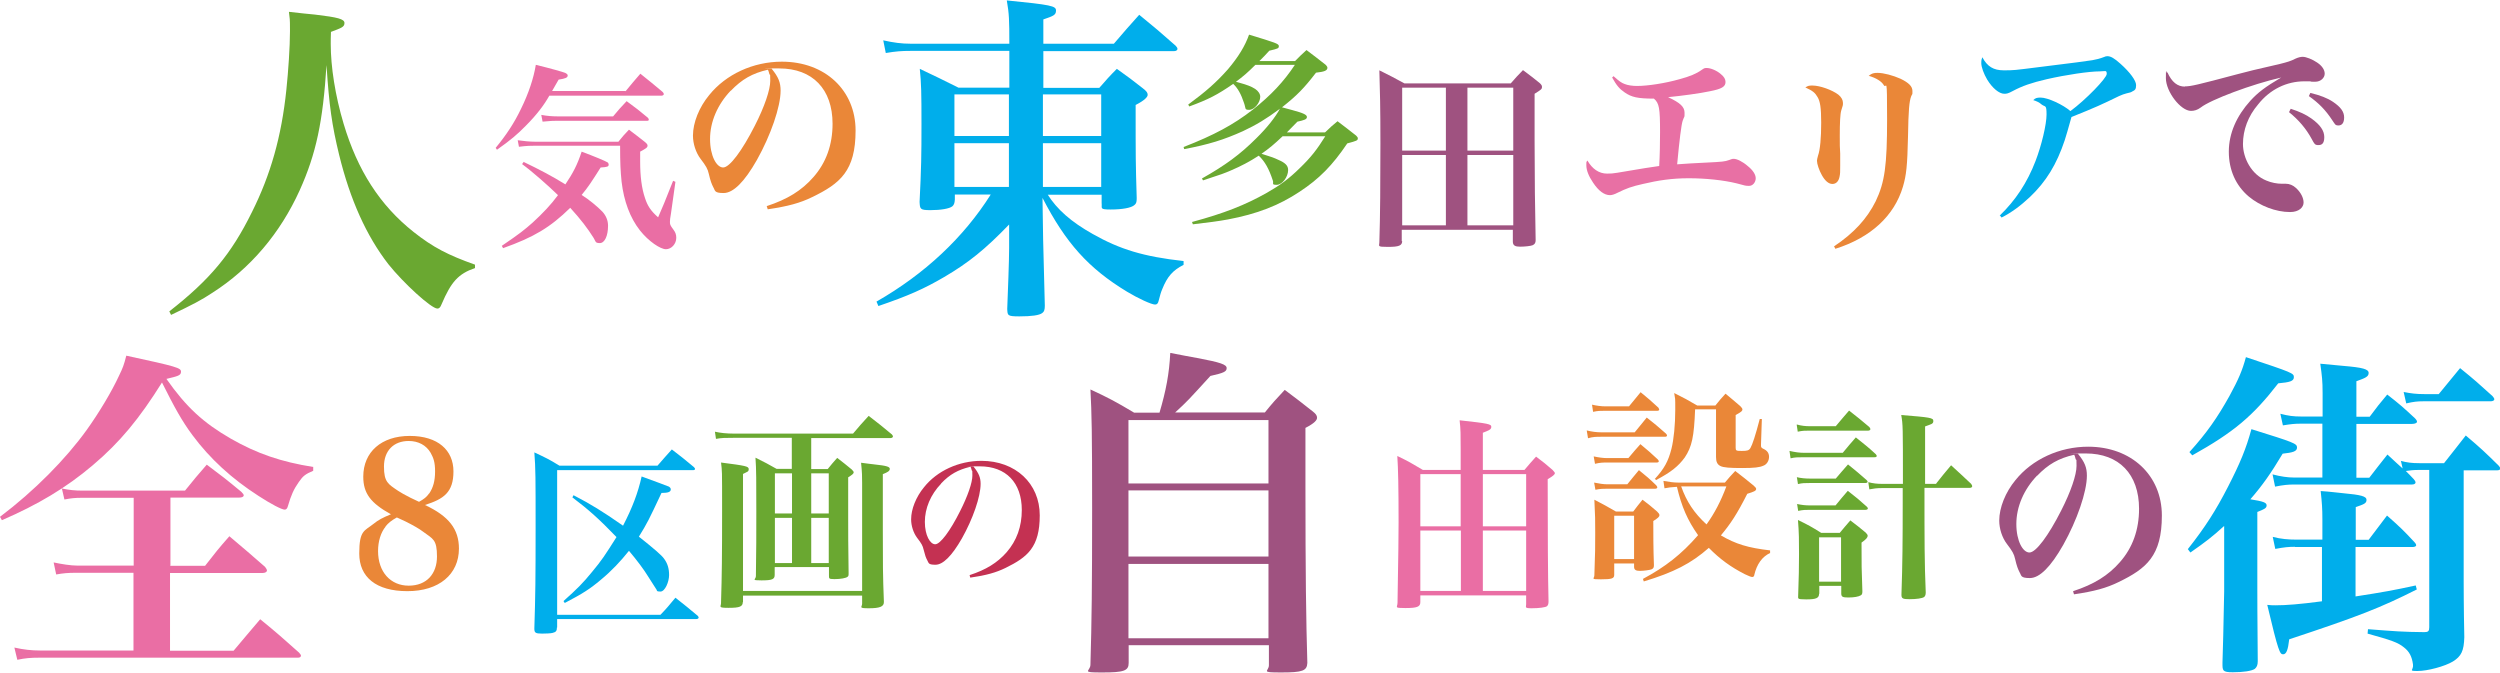 <?xml version="1.0" encoding="UTF-8"?>
<svg xmlns="http://www.w3.org/2000/svg" version="1.1" viewBox="0 0 1183.7 318.5">
  <defs>
    <style>
      .cls-1 {
        fill: #6aa831;
      }

      .cls-2 {
        fill: #e870a4;
      }

      .cls-3 {
        fill: #c43152;
      }

      .cls-4 {
        fill: #9f5280;
      }

      .cls-5 {
        fill: #ea8738;
      }

      .cls-6 {
        fill: #00aeeb;
      }

      .cls-7 {
        fill: #ea6ea4;
      }
    </style>
  </defs>
  <!-- Generator: Adobe Illustrator 28.7.3, SVG Export Plug-In . SVG Version: 1.2.0 Build 164)  -->
  <g>
    <g id="_レイヤー_6">
      <g>
        <g>
          <path class="cls-7" d="M0,244.7c16.3-12.3,31.1-27.3,41.1-41.2,5.8-8.1,11.8-18.1,15.3-25.7,1.7-3.5,2.3-5,3.4-9.4,24.1,5.2,25.9,5.8,25.9,7.6s-1.5,2.1-6.9,3.4c9.4,13.4,17.5,20.8,30.5,28.3,12.4,7.1,23.9,11,39,13.4v1.8c-3.7,1.6-4.8,2.4-6.8,5.3-2.4,3.4-3.7,6.3-5.2,11.5-.3,1.1-.8,1.6-1.5,1.6-1.4,0-6.4-2.6-12.4-6.5-12.6-8.1-23-17.6-31.3-28.8-4.9-6.6-8.4-12.9-14.4-24.9-10.7,17.1-19.9,28.3-32.8,39.2-12.6,10.7-26.1,18.7-43,26L0,244.7h0ZM80.5,267.9h16.6c4.9-6.3,6.4-8.2,11.5-14,7.2,6,9.5,8.1,16.9,14.5.6.8.9,1.3.9,1.8s-.8,1.1-2,1.1h-43.9v36.8h30.1c5.5-6.5,7.2-8.6,12.6-14.9,8,6.5,10.4,8.7,18.4,15.8.6.7.9,1.1.9,1.4,0,.7-.6,1-1.5,1H18.6c-4.1,0-6.6.2-10.4,1l-1.4-5.8c4.3,1,8.3,1.4,12.1,1.4h44.3v-36.8h-26.8c-4.5,0-6.3.2-9.8.8l-1.2-5.7c3.8.8,8.1,1.5,11.2,1.5h26.7v-32.1h-24.5c-3.4,0-5.1.2-8.3.8l-1.2-5.2c3.5.7,6.1,1,9.8,1h48.5c4.4-5.5,5.8-7.1,10.3-12.3,7.1,5.3,9.4,7.1,16.4,12.9.8.8,1.1,1.3,1.1,1.6,0,.7-.8,1.1-2.2,1.1h-32.5v32.1h0Z"/>
          <path class="cls-5" d="M217.3,259.7c0,12.3-9.5,20.2-24.4,20.2s-22.8-6.7-22.8-17.8,2.4-10.6,6.8-14.1c2.2-1.8,4.3-2.9,8.2-4.5-9.6-5.3-13.1-9.9-13.1-17.8,0-11.7,8.6-19.3,22-19.3s20.7,6.8,20.7,16.8-4.7,13.1-13.5,15.9c11.3,5.3,16.1,11.4,16.1,20.7h0ZM182.6,249.3c-2.3,2.8-3.6,7-3.6,11.6,0,9.9,5.9,16.4,14.5,16.4s13.4-5.7,13.4-13.8-1.9-8.3-6.5-11.7c-1.8-1.4-4.8-3.1-8.4-4.9-1.2-.6-4-1.9-4.1-1.9-2.7,1.5-4,2.6-5.4,4.3h0ZM203.2,233.7c1.9-2.8,2.8-6,2.8-10.5s-.8-6.4-2.1-8.8c-2.1-3.6-5.8-5.6-10.4-5.6-7.2,0-11.7,4.7-11.7,12.1s2,8.3,6.7,11.5c1.4.9,3.1,1.9,5.9,3.3,1,.5,4,1.9,4,1.9,2.5-1.4,3.5-2.2,4.8-4h0Z"/>
          <path class="cls-6" d="M263.7,297c0,1.8-.5,2.3-2.2,2.7-.9.2-3,.3-4.8.3-3.2,0-3.7-.4-3.7-2.4.5-15.6.6-23.9.6-47.6s0-28.2-.6-35.8c5.3,2.5,6.9,3.2,11.9,6.3h46.4c2.9-3.3,3.8-4.4,6.8-7.7,4.5,3.4,5.9,4.6,10.5,8.4.3.4.5.6.5.8,0,.4-.4.6-.9.6h-64.4v68.5h48.9c3.2-3.3,4.1-4.5,7.1-8.1,4.5,3.5,6,4.8,10.6,8.6.3.4.4.6.4.8,0,.4-.5.7-1,.7h-66v4.1h0ZM271.6,234.5c8.1,4.2,13.5,7.5,23.4,14.4,4.4-8.5,7.1-15.6,8.8-23.3,6.7,2.4,12.1,4.5,12.9,4.8.6.4.9.8.9,1.3,0,1.2-1.2,1.7-4.4,1.7-6.1,13-6.7,14.2-10.7,20.7,6.8,5.4,10.8,8.8,11.9,10.4,1.7,2.3,2.4,4.7,2.4,7.8s-1.9,7.8-4.1,7.8-1.4-.5-2.1-1.3c-.3-.4-1.5-2.3-3.7-5.8-2-3.3-5.3-7.7-9.1-12.2-4,5-8.2,9.5-13.3,13.7-5.2,4.4-8.7,6.6-17.1,11l-.6-.9c6.5-5.8,9.3-8.6,13.6-13.9,4.5-5.4,6-7.7,11.5-16.4-8.2-8.5-13.2-13-20.9-18.8l.6-1.1h0Z"/>
          <path class="cls-1" d="M366.8,268.6v3.6c0,2.1-1.2,2.6-6.3,2.6s-2.6-.4-2.6-2c.2-14.8.2-16.9.2-30.9s0-19.7-.4-25.2c4.5,2.2,5.9,3,10,5.3h7.2v-14.7h-27.5c-3.8,0-5.8,0-8.4.5l-.5-3.4c2.6.6,5.6.9,8.9.9h56.5c3.1-3.7,4.1-4.8,7.4-8.4,4.8,3.7,6.2,4.8,11,8.8.4.5.5.7.5,1s-.5.7-1,.7h-37.7v14.7h7.8c1.8-2.3,2.5-3,4.5-5.3,3.1,2.4,4,3.1,6.9,5.5.6.6.9,1,.9,1.3,0,.7-.7,1.2-2.6,2.4v19.2c0,8.2,0,11.5.2,26.1,0,1.1,0,1.4-.5,1.8-.7.6-3.2,1.1-6.2,1.1s-2.5-.4-2.6-1.9v-3.8h-25.6ZM351.7,285c0,2.2-1.4,2.8-6.7,2.8s-3.6-.5-3.6-2.3v-.3c.4-13.1.5-21.9.5-43.1s0-18.4-.5-23.1c11.7,1.5,13.1,1.8,13.1,3.1s-.6,1.2-2.7,2.3v55.4h56.4v-51.2c0-2.7,0-4.9-.5-9.5,2.7.4,5,.6,6.4.8,5.7.6,7.2,1.1,7.2,2.1s-1,1.6-3.3,2.5v26.2c0,16.2,0,21.4.5,34.1v.3c0,2.1-1.9,2.9-7.1,2.9s-3.2-.5-3.2-2.2v-3.8h-56.4v3.2h0ZM375,224.1h-8.1v19h8.1v-19ZM375,245.2h-8.1v21.4h8.1v-21.4ZM392.4,224.1h-8.3v19h8.3v-19ZM392.4,245.2h-8.3v21.4h8.3v-21.4Z"/>
          <path class="cls-3" d="M459.1,272.3c7.7-2.5,13.1-5.8,17.5-10.8,4.8-5.5,7.2-12.2,7.2-20,0-13-7.5-20.7-19.9-20.7s-1.5,0-2.9.2c2.5,3.1,3.3,5.2,3.3,8.1,0,6.1-3.7,16.7-8.9,25.9-4.7,8.2-8.9,12.4-12.5,12.4s-3.1-.9-3.9-2.2c-.6-1.1-1-2.2-1.7-5-.4-1.8-1-2.9-3.1-5.6-1.7-2.3-2.8-5.6-2.8-8.7,0-4.8,2.3-10.6,6.1-15.2,6.2-7.8,16.5-12.5,27.2-12.5,16.1,0,27.6,10.7,27.6,25.8s-5.8,19.8-16.2,24.9c-4.5,2.2-9.1,3.5-16.7,4.6l-.3-1.1h0ZM445.6,229c-5,5.2-7.7,11.7-7.7,18.1s2.5,10.6,4.9,10.6,7.1-6.3,11.8-15.7c3.6-7.1,5.8-13.5,5.8-16.8s0-1.8-.3-2.5c-.1-.6-.5-1.7-.6-1.7-5.9,1.4-9.8,3.6-13.9,7.9h0Z"/>
          <path class="cls-4" d="M598.8,195.4c3.8-4.7,5.1-6.1,9.5-10.8,6,4.5,7.7,5.8,13,10,1.7,1.3,2.3,2.1,2.3,3.2s-1.2,2.6-5.5,4.8v26.8c0,42,.3,64.3.9,84.5-.2,3.7-2.2,4.5-12.4,4.5s-5.8-.5-5.8-3.4v-9.5h-66.4v8.4c0,3.7-2.2,4.5-12.6,4.5s-5.5-.5-5.5-3.7c.6-20.5.8-37.1.8-73.8s-.2-44.7-.8-56.5c9,4.2,11.8,5.7,20.7,11h12c3.1-10.5,4.6-18.4,5.1-28.3,5.5,1.1,10,1.9,12.7,2.4,11.2,2.1,14,3.1,14,4.8s-1.5,2.3-7.7,3.7c-10.6,11.6-10.9,12-16.7,17.3h42.5ZM600.6,228.9v-30h-66.3v30h66.3ZM534.3,232.2v31.3h66.3v-31.3h-66.3ZM534.3,267v35.2h66.3v-35.2h-66.3Z"/>
          <path class="cls-7" d="M672.5,281.8v3.3c0,2.2-1.5,2.8-7.1,2.8s-3.7-.3-3.7-2.5c.4-21.4.5-34,.5-38,0-16.7-.2-25.5-.6-31.5,5.4,2.6,6.9,3.5,12.1,6.6h17.9v-9.7c0-6.8,0-9.6-.5-13.8,13.7,1.5,15,1.8,15,3.1s-1.2,1.7-4,2.8v17.6h19.7c2.4-2.8,3.1-3.7,5.5-6.3,3.6,2.7,4.7,3.6,7.8,6.3.7.8,1.1,1.2,1.1,1.5,0,.7-.9,1.4-3.4,2.9,0,26.3.1,45.6.4,57.8,0,1.2-.2,1.8-.7,2.3-.7.6-3.8,1-7.3,1s-2.6-.5-2.6-1.9v-4.2h-50.1ZM691.6,224.5h-19.1v24.7h19.1v-24.7ZM691.7,251.2h-19.2v28.6h19.2v-28.5h0ZM722.6,224.5h-20.5v24.7h20.5v-24.7ZM722.6,251.2h-20.5v28.6h20.5v-28.5h0Z"/>
          <path class="cls-5" d="M751.3,203.8c2.3.6,4.7.9,7,.9h15.7c2.5-3.1,3.2-4,5.7-7,4,3.2,5.3,4.2,9.1,7.6.4.4.5.7.5.9,0,.4-.4.6-1,.6h-30.4c-2.1,0-3.6,0-6,.7l-.6-3.6h0ZM753.8,191.6c2.2.5,4.3.8,6.3.8h11.2l5.5-6.7c3.8,3.1,4.8,4,8.4,7.3.2.3.4.8.4.9,0,.4-.4.6-.9.6h-24.8c-2.3,0-3.3,0-5.6.5l-.5-3.3h0ZM754.6,216.1c2.3.5,4.5.8,6.3.8h10.1c1.9-2.3,3.8-4.5,5.7-6.6,3.7,3.1,4.8,4,8.2,7.2.4.4.5.7.5.9,0,.4-.4.6-1,.6h-23.6c-1.8,0-3.1,0-5.6.6l-.6-3.4h0ZM754.8,228.5c2.5.5,4.4.8,6.3.8h9.4c2.4-3,3.1-3.8,5.5-6.7,3.7,3,4.8,3.9,8.2,7.2.4.5.5.7.5,1s-.4.6-1,.6h-22.7c-1.9,0-3.2,0-5.6.5l-.6-3.3h0ZM764.3,272.2c0,1.7-1.1,2.1-6.3,2.1s-3.1-.3-3.1-1.9c.4-11,.4-13.3.4-20.1s0-7-.4-15.7c4.5,2.3,5.8,3.1,10.2,5.6h8.2c1.9-2.5,2.5-3.3,4.4-5.6,3.2,2.4,4.1,3.2,6.9,5.6.8.8,1.1,1.2,1.1,1.7,0,.8-.6,1.3-2.9,2.8,0,6,0,13,.3,20.9,0,1.2-.3,1.6-1.2,2-.8.3-3.6.7-5.4.7s-2.8-.4-2.8-1.9v-1.6h-9.4v5.5h0ZM764.3,264.7h9.4v-20.5h-9.4v20.5ZM838.2,261.8c-3.8,1.7-6.4,5.3-7.6,10.5,0,.6-.5.9-1,.9s-1.9-.6-3.4-1.3c-6.7-3.4-12-7.3-17.1-12.5-8.4,7.4-16.6,11.6-30.8,15.9l-.4-1.2c10.6-5.7,18.2-11.6,26.1-20.7-5-7.1-7.8-13.5-10-22.9-3.1.2-3.8.3-5.9.7l-.5-3.5c2.7.5,5,.8,7.2.8h21.9c2.1-2.5,2.7-3.2,4.9-5.5,3.8,3,5,3.8,8.7,6.9.9.8,1.2,1.2,1.2,1.6,0,.9-1,1.3-4.2,2.3-4.8,9.5-7.9,14.2-12.5,19.7,7,4.1,12.9,5.9,23.3,7.1v1.2h0ZM783.5,226.8c4.5-4.9,6.4-8.4,7.9-14.3,1.1-4.4,1.8-11.4,1.8-18.4s0-4.3-.5-8c4.8,2.4,6.3,3.2,10.9,5.9h8.6c1.9-2.4,2.6-3.2,4.8-5.6,3.1,2.5,4,3.4,7,5.9.7.7,1,1.2,1,1.5,0,.8-.6,1.3-3.2,2.7v15.5c0,1.4.3,1.5,2.9,1.5s3.4-.2,4.1-1.4c.9-1.5,2.4-6,4.4-13.7h1c0,0-.4,11.9-.4,11.9v.8c0,.7.3,1,1.1,1.4,1.8.8,2.7,2,2.7,3.8s-1,3.6-2.7,4.2c-1.8.8-4.3,1.1-10,1.1s-9-.2-10.4-1c-1.4-.7-2-2-2-4.2v-3.2c0-2.1,0-3.5,0-3.7v-15.7h-9.9c-.5,13-1.5,17.7-4.9,22.8-3,4.1-6.4,6.9-13.6,10.7l-.6-.7h0ZM796,230.3c2.5,7.1,6.1,12.6,12,18,3.7-5.1,6.8-11,9.4-18h-21.4Z"/>
          <path class="cls-1" d="M847.3,213.5c2.6.6,4.7.9,7,.9h18.2c2.7-3.3,3.5-4.2,6.2-7.3,4.2,3.4,5.5,4.3,9.4,7.9.4.4.5.7.5.9,0,.4-.4.6-1.1.6h-33.8c-2.5,0-3.7,0-5.9.5l-.5-3.4h0ZM850.6,225.9c2,.5,4.2.7,6.4.7h12.2c2.5-2.9,3.2-3.8,5.8-6.7,3.9,3.2,5.1,4.1,8.8,7.4.3.3.5.6.5.8,0,.3-.5.6-1,.6h-26.3c-2.6,0-3.6,0-5.7.5l-.5-3.2h0ZM850.7,238.6c2.4.5,4.1.7,6.2.7h12.2c2.5-3.1,3.3-4,5.8-6.9,4,3.1,5.2,4.1,9,7.5.4.4.5.6.5.9s-.5.6-1.1.6h-26.2c-2.2,0-3.4,0-5.7.5l-.5-3.2h0ZM850.8,201c2.1.6,4,.8,6.1.8h12.3c2.7-3.3,3.6-4.2,6.3-7.4,4.2,3.3,5.5,4.3,9.6,7.8.4.5.5.8.5,1,0,.4-.5.7-1,.7h-27.8c-2.1,0-3.3,0-5.6.5l-.5-3.3h0ZM861.3,281.1c0,2.1-1.4,2.7-6.1,2.7s-3.7-.4-3.8-2c.3-8.9.4-12.7.4-19.4s0-9.9-.5-16.2c4.9,2.4,6.4,3.2,11,6.1h8.8c2.1-2.5,2.7-3.3,5-5.9,3.3,2.5,4.3,3.3,7.3,5.8.6.6.9,1.1.9,1.4,0,1-.8,1.8-2.9,3.3,0,11.3,0,11.8.4,23.1,0,1.1-.2,1.6-.8,1.9-1,.6-3.1,1-5.8,1s-3.3-.3-3.4-1.7v-3.8h-10.4v3.8h0ZM861.3,275.4h10.4v-21h-10.4v21ZM916.7,229c3-3.8,3.9-4.9,7.1-8.7,4.1,3.8,5.4,4.9,9.5,8.8.4.6.5.9.5,1.1,0,.5-.5.8-1.2.8h-21.4c0,25.4,0,35.4.6,49.5,0,1.2-.3,1.8-.8,2.2-.9.6-3.5,1-6.8,1s-3.9-.3-3.9-2.1c.5-14.3.6-26,.6-43.7s0-3.8,0-6.8h-9.9c-2.3,0-3.8.2-5.9.6l-.5-3.4c2.3.6,4.3.8,6.5.8h9.9c0-27.4,0-28-.8-32.6,13.6,1.1,15.2,1.3,15.2,2.8s-1,1.5-3.9,2.6c0,6,0,15,0,27.2h5.4Z"/>
          <path class="cls-4" d="M981.6,279.9c9.8-3.2,16.6-7.4,22.1-13.7,6.1-6.9,9.1-15.4,9.1-25.3,0-16.4-9.5-26.2-25.2-26.2s-1.9,0-3.7.2c3.2,3.9,4.2,6.5,4.2,10.3,0,7.7-4.7,21.2-11.2,32.8-5.9,10.4-11.2,15.7-15.8,15.7s-3.9-1.2-4.9-2.8c-.7-1.4-1.3-2.8-2.1-6.3-.5-2.3-1.3-3.7-3.9-7.1-2.2-2.9-3.6-7.1-3.6-11,0-6.1,2.9-13.4,7.7-19.2,7.9-9.8,20.8-15.8,34.4-15.8,20.4,0,34.9,13.5,34.9,32.6s-7.3,25.1-20.5,31.5c-5.7,2.8-11.5,4.4-21.1,5.8l-.4-1.3h0ZM964.5,225.2c-6.3,6.6-9.8,14.8-9.8,22.9s3.1,13.5,6.2,13.5,9-8,15-19.8c4.6-9,7.3-17,7.3-21.2s0-2.3-.4-3.2c-.2-.8-.6-2.1-.7-2.1-7.4,1.7-12.3,4.5-17.6,10h0Z"/>
          <path class="cls-6" d="M1052.9,249.2c-5.5,5-8.6,7.4-15.8,12.4l-1.2-1.6c8.3-10.5,13.3-18.4,19-29.5,5.8-11.3,8.6-18.1,11.1-27.3,20.2,6.3,21.6,6.8,21.6,8.7s-2.2,2.4-6.8,2.9c-5.7,9.5-9.5,14.9-15.3,21.6,6.3,1,7.7,1.6,7.7,2.9s-1.1,1.8-4.4,3.1v36.5c0,2.1,0,13.6.2,34.2,0,1.9-.5,2.8-1.4,3.6-1.5,1-5.4,1.6-10.4,1.6s-4.9-.8-4.9-4.4v-.2c.2-5.8.5-17,.8-33.6v-31h0ZM1036.7,214c8.3-9.2,13.2-16.3,18.9-26.5,4.3-7.9,6.1-12.1,7.8-18.4,22.2,7.4,22.7,7.6,22.7,9.5s-2,2.4-7.4,2.9c-12,15.5-21,23.1-40.7,34.1l-1.4-1.6h0ZM1086.7,258.9c-3.1,0-5.2.2-9.4,1l-1.2-5.7c3.8,1,7.4,1.3,11.2,1.3h12.3v-9.8c0-4.8-.2-7.6-.8-13.2,4.6.3,8.1.8,10.4,1,8.8.8,11.3,1.5,11.3,3.2s-1.4,2.1-5.1,3.4v15.5h6.1c2.9-3.9,5.8-7.6,8.7-11.5,6,5.3,7.7,6.9,13,12.6.5.5.8,1,.8,1.5s-.8.8-1.7.8h-27v23.4c13.5-2.1,17.9-2.9,28.5-5.2l.5,1.9c-17.3,8.7-27.2,12.6-60.4,23.6-.6,5.2-1.4,7.1-2.9,7.1s-2.2-1-7.5-23.4c1.7.2,2.9.2,3.8.2,5.2,0,11.5-.5,22.1-1.9v-25.7h-12.9,0ZM1136.7,218.2c2.9.8,5.2,1.1,8.8,1.1h11.7c3.6-4.5,7-8.9,10.3-13.1,7.1,6,9.1,7.9,15.5,14.2.5.5.8,1,.8,1.5s-.6.8-1.5.8h-15.8v53c0,.3,0,12.1.3,26-.2,6.5-1.4,9-5.4,11.5-3.8,2.3-12,4.5-16.7,4.5s-1.8-.3-2.2-3.1c-.5-3.7-1.7-6.1-4.3-8.1-2.8-2.3-6-3.4-17.2-6.5l.2-2.1c12.9,1,16.3,1.3,26.7,1.4,1.8,0,2.3-.5,2.3-2.3v-74.5h-4.8c-2.8,0-4.1.2-6.3.5,1.7,1.8,2,1.9,3.8,3.9.5.6.8,1.1.8,1.5,0,.7-.8,1-1.7,1h-55.7c-2.9,0-5.1.2-9.1,1l-1.2-5.8c3.8,1,7.1,1.5,10.3,1.5h13.3v-25.5h-10.6c-2.4,0-4.4.2-8.1.8l-1.2-5.5c3.8,1,6.3,1.3,9.7,1.3h10.3v-11.1c0-5.7-.3-8.2-1.1-13.9,4.8.5,8.3.8,10.6,1,9.7.8,12.3,1.6,12.3,3.4s-1.7,2.4-5.8,3.9v16.8h6.3c3.5-4.7,4.6-6.1,8.3-10.5,5.8,4.5,7.5,6,13.2,11.3.5.5.9,1.1.9,1.6s-.9,1-2.3,1h-26.4v25.5h6.1c3.7-4.7,4.8-6.3,8.6-11,3.4,3.2,5.1,4.7,7.2,6.6l-.8-3.5h0ZM1138.1,185.6c3.5.7,6.1,1,9.8,1h6.8c4.3-5.3,5.7-6.9,10.1-12.3,6.8,5.5,8.8,7.3,15.3,13.2.6.7.9,1.1.9,1.5,0,.7-.8,1-1.8,1h-31.8c-2.9,0-4.6.2-8.1,1l-1.2-5.3h0Z"/>
        </g>
        <g>
          <path class="cls-7" d="M296.2,43.2c3-3.7,3.9-4.7,7-8.3,4.6,3.7,6,4.8,10.5,8.6.5.5.6.8.6,1.1s-.5.7-1,.7h-53.2c-2.4,4.3-6,9.1-11.1,14.2-4,4.1-7.3,6.9-13.7,11.4l-.6-.9c5.1-6.2,8.8-11.8,12-18.5,3.6-7.3,6-14.6,7-20.8,7,1.7,12.6,3.3,13.9,3.8.8.4,1.2.8,1.2,1.2,0,1.1-1.1,1.5-4.3,2-1.5,2.6-1.8,3.2-3.1,5.4h34.7ZM247.8,76.6c7.9,3.8,13.6,6.8,19.9,10.7,3.6-5.4,5.6-9.1,7.7-15.5,5.9,2.2,11.4,4.5,12.3,5.1.3.2.5.7.5,1,0,1-.6,1.2-3.8,1.4-4.3,6.8-6,9.4-9,13,3.5,2.2,7.5,5.5,9.9,8,1.6,1.8,2.6,4,2.6,6.6,0,4.8-1.6,8.2-3.9,8.2s-1.9-.8-2.9-2.4c-2.9-4.6-6-8.7-11.1-14.3-9.5,9.3-17.2,13.9-31.8,19.1l-.6-1.1c8.8-6,10.5-7.4,14.6-11,4.8-4.4,8.7-8.5,12-13-4.5-4.4-12.2-11.2-17-14.7l.8-1.1h0ZM245.1,66.4c2.7.4,5.9.7,8.2.7h39.5c2-2.5,2.7-3.3,5-5.7,3.2,2.4,4.2,3.2,7.4,5.7,1,.8,1.4,1.3,1.4,1.8,0,.9-.5,1.3-3.5,2.9,0,2,0,3.7,0,4.7,0,6.9.7,12.6,2.3,17.3,1.2,3.7,2.7,6,6.2,9.1,2.6-5.9,2.6-6,7.1-17.3l1.1.5-2.1,14.9c-.4,2.1-.5,3.4-.5,3.9,0,1.4,0,1.6,1.7,3.9.9,1.2,1.3,2.3,1.3,3.8,0,2.9-2.3,5.4-4.9,5.4s-8.2-3.7-12.3-8.9c-4.7-6-7.6-13.8-8.7-23.1-.5-4.9-.7-8.8-.7-17h-40.2c-1.9,0-3.9,0-7.7.5l-.6-3.2h0ZM256.3,54.4c2.6.5,5.2.7,7.5.7h26.5c2.6-3.2,3.5-4.1,6.4-7.2,4.5,3.3,5.8,4.3,10,7.8.4.4.5.7.5,1s-.3.5-.8.5h-43.1c-1.4,0-2.3,0-6.4.4l-.6-3.1h0Z"/>
          <path class="cls-5" d="M363,97.6c9.8-3.2,16.6-7.4,22.1-13.7,6.1-6.9,9.1-15.4,9.1-25.3,0-16.4-9.5-26.2-25.2-26.2s-1.9,0-3.6.2c3.2,3.9,4.2,6.5,4.2,10.3,0,7.7-4.7,21.2-11.2,32.8-5.9,10.4-11.2,15.7-15.8,15.7s-3.9-1.2-4.9-2.8c-.7-1.4-1.3-2.8-2.1-6.3-.5-2.3-1.3-3.7-3.9-7.1-2.2-2.9-3.6-7.1-3.6-11,0-6.1,2.9-13.4,7.7-19.2,7.9-9.8,20.8-15.8,34.4-15.8,20.4,0,34.9,13.5,34.9,32.6s-7.3,25.1-20.5,31.5c-5.7,2.8-11.5,4.4-21.1,5.8l-.4-1.3h0ZM346,42.9c-6.3,6.6-9.8,14.8-9.8,22.9s3.1,13.5,6.2,13.5,9-8,15-19.8c4.6-9,7.3-17,7.3-21.2s0-2.3-.4-3.2c-.2-.8-.6-2.1-.7-2.1-7.4,1.7-12.3,4.5-17.6,10h0Z"/>
          <path class="cls-6" d="M495.9,91.9c4.6,7.3,11.2,13.1,21.5,18.9,12.9,7.3,24.1,10.7,43,12.8v1.8c-5.1,2.6-7.7,5.5-10.1,11.5-.8,1.9-.9,2.6-1.7,5.5-.3,1.3-.8,1.8-1.7,1.8-1.7,0-8-2.9-13.3-6.1-18.3-11.1-29-23.1-40-44.4l.3,19.7c.4,16.5.7,26.9.8,31.3,0,1.9-.3,2.9-1.2,3.5-1.4,1.1-5.1,1.6-10.9,1.6s-5.5-.5-5.7-3.5c.3-7.6.9-22.9.9-28.9v-11.1c-11.4,11.8-19.2,18.1-30.8,24.9-9.4,5.5-17,8.9-31.1,13.7l-.9-2.1c22.9-13.1,41.3-30.4,54.1-50.7h-17v2.4c-.1,1.8-.5,2.6-1.2,3.2-1.4,1.1-5.4,1.8-10.4,1.8s-4.9-.6-5.1-3.9c.8-15.8.9-22.1.9-36.8s-.1-19.5-.8-26.2c7.8,3.7,10.1,4.8,18.3,8.9h24.1v-17.4h-46.8c-4.3,0-6.9.2-11.7,1l-1.2-6c4.9,1.1,8.7,1.6,12.9,1.6h46.8c0-11.3-.1-14.2-1.2-20.5,21,2.1,23.3,2.6,23.3,4.8s-1.4,2.6-6,4.2v11.5h33.4c5.2-6.1,6.8-7.9,12-13.7,7.5,6.1,9.8,8.1,17.3,14.7.6.7.8,1,.8,1.5s-.6,1-1.5,1h-62v17.4h26.5c3.5-4,4.6-5.3,8.3-9,5.5,3.9,7.2,5.2,12.3,9.2,1.7,1.3,2.3,2.1,2.3,3.1s-1.4,2.6-5.7,4.8c0,25.8,0,27.1.5,43.8v.7c0,1.5-.3,2.3-1.1,2.9-1.4,1.3-5.7,2.1-11.2,2.1s-4-.6-4.3-3.1v-3.9h-25.5,0ZM477.7,44.7h-25.8v19.7h25.8v-19.7ZM477.7,67.8h-25.8v20.7h25.8v-20.7ZM521.4,44.7h-27.6v19.7h27.6v-19.7ZM521.4,67.8h-27.6v20.7h27.6v-20.7Z"/>
          <path class="cls-1" d="M627.6,62.5c2.4-2.3,3.1-3,5.7-5.1,3.8,2.9,5,3.8,8.8,6.8.6.6.8.9.8,1.3,0,1-.5,1.2-5,2.4-7,10.4-13.3,16.8-22.6,22.9-9.8,6.5-20.1,10.5-33.9,13.1-4.9.9-9,1.4-16.6,2.3l-.4-1.1c15.2-4.1,25.1-8,35.4-13.8,6.3-3.6,10.4-6.6,15.5-11.6,5.4-5.2,8.2-8.8,12.2-15.2h-20.2c-4,3.8-6.4,5.8-10,8.3,4.9,1.5,6.1,2,7.8,2.8,3.5,1.5,4.8,2.8,4.8,4.9,0,3.3-2.8,7-5.4,7s-1.4-.6-1.8-1.9c-1.9-5.8-3.8-9.1-6.7-11.9-4.3,2.8-8.5,5-13.2,7-3.3,1.4-4,1.7-13.2,4.7l-.5-.9c11-6.2,18.1-11.4,25.7-19,5.2-5.1,9.1-10.1,11.2-14-6.5,4.8-11.1,7.6-17.5,10.6-9.1,4.1-16.2,6.3-27.8,8.5l-.3-1c14.4-5.6,23.7-10.6,32.8-17.7,8.6-6.8,14.6-13.2,19.9-21.2h-18.7c-3.7,3.7-5.8,5.5-9.2,8,5.7,1.6,7,2.1,9.1,3.4,1.5,1,2.4,2.4,2.4,3.7,0,2.8-2.8,6.2-5.2,6.2s-1.5-.6-2.5-3.3c-1.4-4.2-2.9-6.9-5.1-9-7.5,5.2-11.8,7.4-20.8,10.7l-.5-.9c8.3-6.1,13.3-10.5,18.8-16.7,5-5.9,8.2-11.2,10-16.4,12.5,3.8,14.1,4.3,14.1,5.4s-.3,1.2-4.5,2.2c-2,2.2-2.6,2.8-4.7,4.9h16.9c2.3-2.3,3-3.1,5.4-5.2,4.1,3.1,5.3,4,9.1,7,.6.6.8,1,.8,1.4,0,1.3-1.5,1.9-5.4,2.3-5.6,7.3-9,10.8-16.1,16.4l4.8,1.3c5.2,1.4,7,2.2,7,3.3s-1.3,1.5-4.5,2.2c-2.4,2.5-4.1,4.2-5,5.1h18Z"/>
          <path class="cls-4" d="M663.9,114.1c0,2.2-1.5,2.8-6.8,2.8s-4-.4-4-2.2c.4-11.7.5-29.2.5-46.7s-.2-24.7-.5-34.7c5.1,2.5,6.7,3.4,11.9,6.2h50.3c2.5-2.8,3.2-3.7,5.8-6.3,3.6,2.7,4.7,3.5,8,6.2.7.7,1,1.1,1,1.7,0,1.1-.3,1.3-3.5,3.3v22.5c0,15.7.2,33.5.5,46.8,0,1.3-.4,1.9-1.4,2.4-.9.4-3.8.7-6,.7s-3.4-.5-3.4-2.4v-5.6h-52.6v5.4h0ZM684.6,71.3v-29.8h-20.7v29.8h20.7ZM684.6,73.4h-20.7v33.3h20.7v-33.3ZM716.5,41.5h-21.7v29.8h21.7v-29.8ZM694.8,73.4v33.3h21.7v-33.3h-21.7Z"/>
          <path class="cls-2" d="M763.9,36c2.9,2.6,3.8,3.2,5.4,3.8,1.5.6,3.7.9,5.8.9,5.1,0,13.5-1.3,20.1-3.2,4.9-1.3,8-2.6,10.5-4.4,1.3-.9,1.4-.9,2.5-.9,1.7,0,4.7,1.2,6.6,2.9,1.5,1.2,2.2,2.4,2.2,3.7,0,2.2-1.7,3.3-7.4,4.4-4.6,1-13.5,2.2-19.8,2.8,5.8,2.7,7.8,4.6,7.8,7.4s0,1.1-.9,3.8c-.6,1.8-1.5,8.8-2.6,20.6,3.5-.3,9.3-.6,13.5-.8,8.1-.4,9-.5,11-1.2,1.4-.5,1.5-.6,2.3-.6,1.5,0,4.2,1.3,6.6,3.4,2.4,1.9,3.8,4,3.8,5.8s-1.3,3.6-3.1,3.6-1.5,0-6-1.2c-6.1-1.5-14.6-2.4-22.6-2.4s-14.5,1-21.7,2.7c-5.4,1.2-7.8,2.1-12.1,4.2-1.3.7-2.6,1.1-3.5,1.1-2.7,0-5.4-2-8-5.9-2.1-3.1-3.2-5.9-3.2-8.2s0-1.3.5-2.3c2.3,4,5.5,6.2,9.3,6.2s3.1-.2,18-2.6c1.5-.2,2.4-.4,6.7-1,.3-5.1.4-11.2.4-16,0-11.5-.4-13.7-2.9-15.9-7.7,0-10.6-.7-13.8-2.9-2.5-1.7-3.8-3.2-6-7.1l.8-.7h0Z"/>
          <path class="cls-5" d="M858.2,40.5c3.5,0,9.3,2.1,12.2,4.3,1.5,1.2,2.2,2.6,2.2,3.9v.2c0,.9,0,1-.8,3.4-.5,1.6-.7,6-.7,11.9s0,4.4.2,8.5c0,2.3,0,4.6,0,5.7,0,3,0,3.8-.3,5.2-.4,2.2-1.6,3.5-3.4,3.5s-3.5-1.5-5-4.2c-1.3-2.3-2.3-5.3-2.3-6.8,0-.5.2-1.3.5-2.4,1-2.7,1.5-8.5,1.5-15.6s-.5-10.1-1.7-12.1c-1.2-2.1-2.3-3-5.8-4.6,1.3-.8,1.7-.9,3.4-.9h0ZM868.3,116.7c9.6-6.4,15.7-13.2,19.8-21.4,4.3-9,5.4-16.9,5.4-38.9s-.3-14.1-1.5-16c-1.1-1.9-3.7-3.5-7.2-4.5,1.5-1.2,2.4-1.4,4.2-1.4,2.9,0,7.3,1.2,10.9,2.8,3.9,1.9,5.6,3.6,5.6,5.8s0,1-.6,2.5c-.9,2.4-1.3,6.5-1.5,19.1-.3,13.8-.8,18.3-2.4,23.7-4.1,13.8-15.2,24.1-32,29.4l-.5-1h0Z"/>
          <path class="cls-6" d="M946.8,102.1c7.5-7.2,13.1-15.7,17-25.9,2.8-7.3,5.2-17.2,5.2-22s-.6-3.4-2.3-4.7c-1.1-1-2.4-1.6-4-2.1,1-1,1.8-1.2,3.5-1.2,3.4,0,10.7,3.4,14.1,6.4,7.2-5.3,17.2-15.6,17.2-17.6s-.8-1.2-3.4-1.2c-4.9,0-15.8,1.6-25,3.7-7.3,1.7-11.6,3.2-16.1,5.6-2.2,1.2-2.9,1.3-4,1.3-2.4,0-5.6-2.6-8.1-6.7-1.6-2.7-2.8-5.9-2.8-7.8s.2-1.7.5-2.8c2.3,4.4,5.3,6.2,10.1,6.2s4.7,0,17.3-1.6c16-2,21-2.6,24.7-3.2,1.8-.3,3.7-.8,5.5-1.5.6-.3,1.1-.4,1.6-.4,1.6,0,3.3,1,6.2,3.6,4.6,4.1,7.4,8,7.4,10.1s-.6,2.4-1.8,3c-.6.4-.9.5-2.7.9-1.1.3-2.1.6-3.6,1.3-8,3.9-11,5.3-22.5,9.9-1.5,5.5-2.6,9.1-3.2,11-3.8,11.4-8.8,19.6-16.5,26.9-4.5,4.2-8.5,7.2-13.4,9.7l-.7-.9h0Z"/>
          <path class="cls-4" d="M1034.5,40.9c2.9,0,6.2-.8,24.6-5.7,4.5-1.2,9.2-2.4,20.3-4.9,3.6-.9,5.3-1.4,7.4-2.5,1.3-.6,2.5-.9,3.5-.9,1.6,0,4.6,1.2,6.8,2.7,2.4,1.6,3.6,3.5,3.6,5.3s-1.7,3.8-4.5,3.8-1.4,0-2.4-.2c-1.2,0-1.6,0-2.7,0-8.4,0-16.3,3.8-21.9,10.9-4.8,5.6-7.2,12.2-7.2,18.8s4,14.5,11.1,17.3c2.3,1,5.1,1.5,7.3,1.5s.5,0,1,0h.9c1.7,0,3.4.7,4.8,2,2.3,2.1,3.6,4.7,3.6,6.9s-2.1,4.5-6.4,4.5c-6.7,0-14.2-2.9-19.5-7.3-6.2-5.2-9.5-12.6-9.5-21.3s3.7-16.9,10.2-24.1c3.6-3.9,6.8-6.4,14.6-11-13.7,3.1-33.4,10.5-38.1,14.2-1.6,1.2-3.1,1.6-4.6,1.6-4.9,0-11.9-9.1-11.9-15.5s.2-1.5.7-2.8c2.1,4.7,4.8,6.8,8.3,6.8h0ZM1084.6,51.5c4.3,1.4,7.1,2.7,9.8,4.6,4.2,3,6.1,5.8,6.1,8.8s-1.1,3.8-2.8,3.8-1.9-.6-3.1-2.8c-2.7-5-6.3-9.2-10.8-12.8l.8-1.6h0ZM1093.9,44c4.6,1.1,8,2.4,10.7,4.2,3.7,2.5,5.3,4.7,5.3,7.4s-1.1,3.8-2.7,3.8-1.6-.6-3-2.6c-3.1-4.7-6.3-8-11-11.3l.7-1.5h0Z"/>
        </g>
        <path class="cls-1" d="M80.2,147.4c19.2-15,29.3-27.1,39.1-47,8.8-17.6,14-35.7,16.3-58,.9-8.6,1.7-20.3,1.7-27.6s-.1-5-.5-9.2c5.4.6,9.7,1.1,12.3,1.3,10.9,1.3,14,2.1,14,4s-1.4,2.3-6.4,4.2c-.1,2.4-.1,4.4-.1,5.7,0,10.8,2.1,24.4,6.1,37.8,6.6,22.1,17.2,38.6,33.1,51.2,9.2,7.3,16.4,11,29.1,15.5v1.6c-8,2.8-11.3,6.6-15.8,17.1-.6,1.6-1.2,2.1-2,2.1-2.9,0-16.1-12.1-23.2-21-10.4-13.4-18.1-30.5-23.3-51.7-3.4-13.9-4.8-23.6-6-42.6-1.7,26.8-4.9,42-12.7,59.3-9.2,20.3-23.3,37-41.3,48.5-5.1,3.4-9.5,5.7-19.6,10.5l-.8-1.6h0Z"/>
      </g>
    </g>
  </g>
</svg>